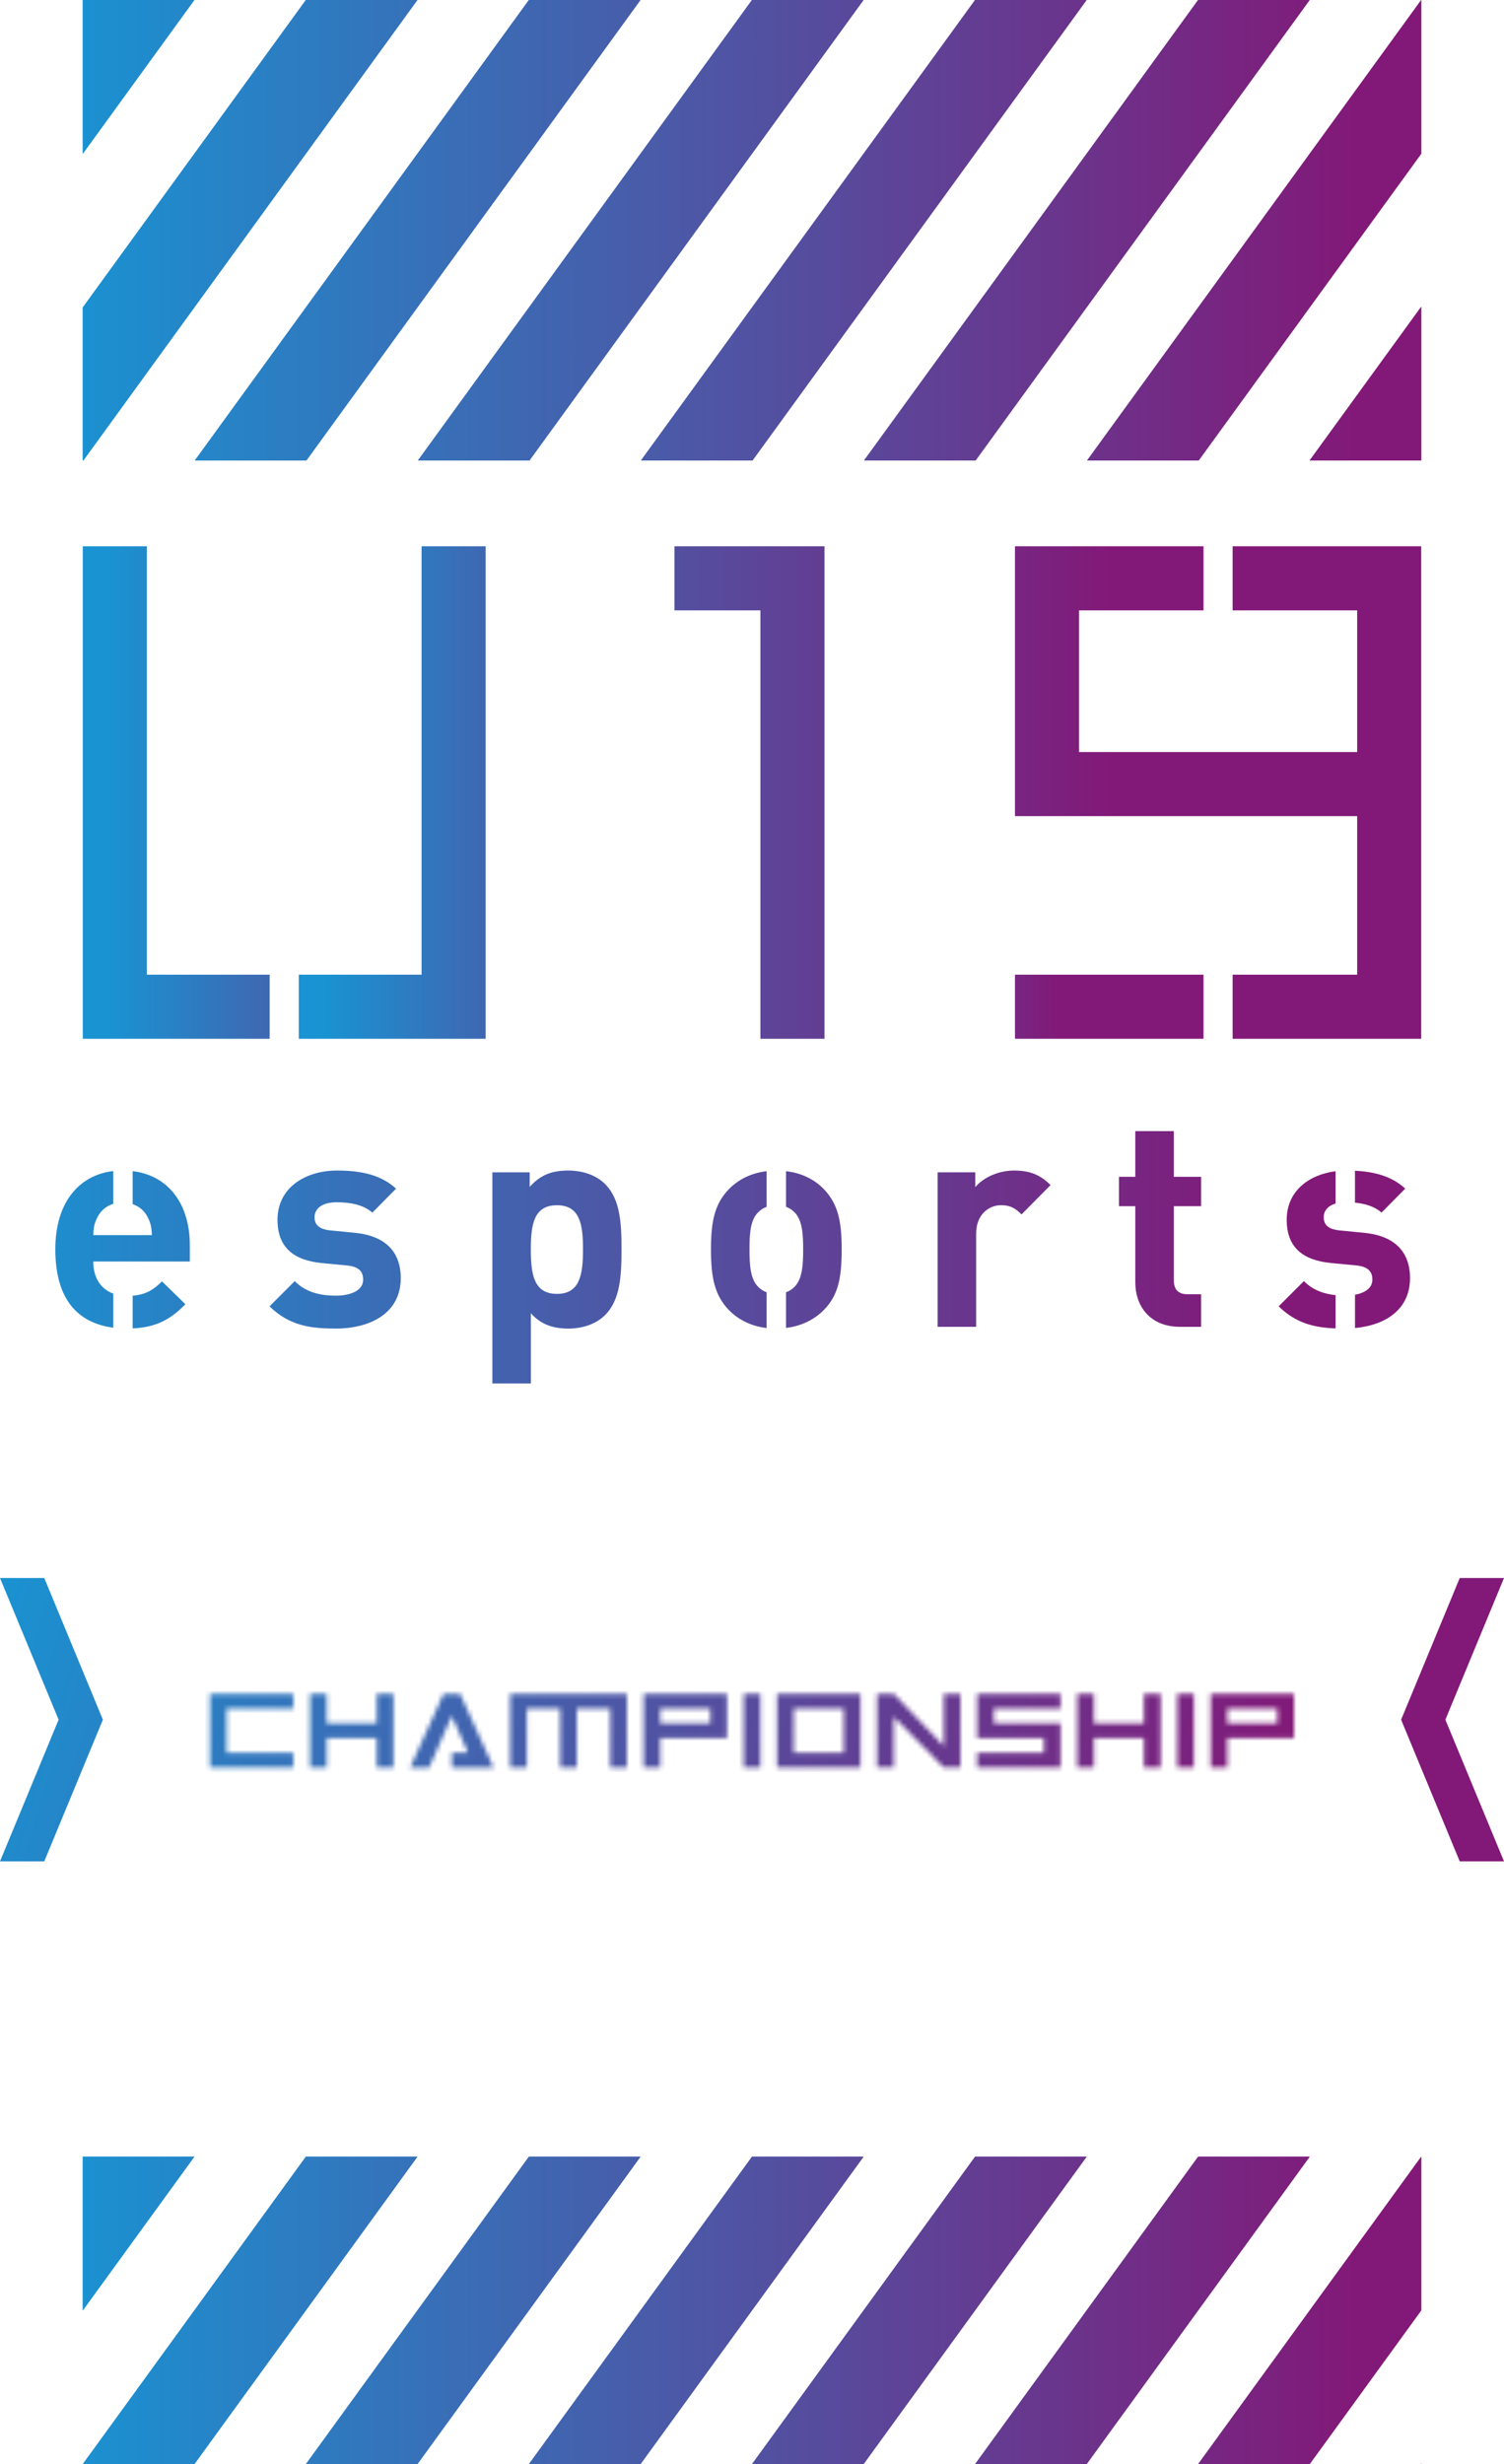 <?xml version="1.0" encoding="UTF-8"?>
<svg id="_レイヤー_2" data-name="レイヤー 2" xmlns="http://www.w3.org/2000/svg" xmlns:xlink="http://www.w3.org/1999/xlink" viewBox="0 0 329.2 539">
  <defs>
    <style>
      .cls-1 {
        filter: url(#luminosity-noclip);
      }

      .cls-2 {
        fill: #040000;
      }

      .cls-3 {
        fill: url(#_名称未設定グラデーション_31-21);
      }

      .cls-4 {
        fill: url(#_名称未設定グラデーション_31-22);
      }

      .cls-5 {
        fill: url(#_名称未設定グラデーション_31-29);
      }

      .cls-6 {
        fill: url(#_名称未設定グラデーション_31-52);
      }

      .cls-7 {
        fill: url(#_名称未設定グラデーション_31-51);
      }

      .cls-8 {
        fill: url(#_名称未設定グラデーション_31-50);
      }

      .cls-9 {
        fill: url(#_名称未設定グラデーション_31-15);
      }

      .cls-10 {
        fill: url(#_名称未設定グラデーション_31-17);
      }

      .cls-11 {
        fill: url(#_名称未設定グラデーション_31-18);
      }

      .cls-12 {
        fill: url(#_名称未設定グラデーション_31-16);
      }

      .cls-13 {
        fill: url(#_名称未設定グラデーション_31-13);
      }

      .cls-14 {
        fill: url(#_名称未設定グラデーション_31-10);
      }

      .cls-15 {
        fill: url(#_名称未設定グラデーション_31-20);
      }

      .cls-16 {
        fill: url(#_名称未設定グラデーション_31-26);
      }

      .cls-17 {
        fill: url(#_名称未設定グラデーション_31-27);
      }

      .cls-18 {
        fill: url(#_名称未設定グラデーション_31-28);
      }

      .cls-19 {
        fill: url(#_名称未設定グラデーション_31-25);
      }

      .cls-20 {
        fill: url(#_名称未設定グラデーション_31-24);
      }

      .cls-21 {
        fill: url(#_名称未設定グラデーション_31-23);
      }

      .cls-22 {
        fill: url(#_名称未設定グラデーション_31-12);
      }

      .cls-23 {
        fill: url(#_名称未設定グラデーション_31-11);
      }

      .cls-24 {
        fill: url(#_名称未設定グラデーション_31-14);
      }

      .cls-25 {
        fill: url(#_名称未設定グラデーション_31-19);
      }

      .cls-26 {
        fill: url(#_名称未設定グラデーション_31-46);
      }

      .cls-27 {
        fill: url(#_名称未設定グラデーション_31-47);
      }

      .cls-28 {
        fill: url(#_名称未設定グラデーション_31-44);
      }

      .cls-29 {
        fill: url(#_名称未設定グラデーション_31-45);
      }

      .cls-30 {
        fill: url(#_名称未設定グラデーション_31-42);
      }

      .cls-31 {
        fill: url(#_名称未設定グラデーション_31-43);
      }

      .cls-32 {
        fill: url(#_名称未設定グラデーション_31-40);
      }

      .cls-33 {
        fill: url(#_名称未設定グラデーション_31-41);
      }

      .cls-34 {
        fill: url(#_名称未設定グラデーション_31-48);
      }

      .cls-35 {
        fill: url(#_名称未設定グラデーション_31-49);
      }

      .cls-36 {
        fill: url(#_名称未設定グラデーション_31-36);
      }

      .cls-37 {
        fill: url(#_名称未設定グラデーション_31-31);
      }

      .cls-38 {
        fill: url(#_名称未設定グラデーション_31-34);
      }

      .cls-39 {
        fill: url(#_名称未設定グラデーション_31-37);
      }

      .cls-40 {
        fill: url(#_名称未設定グラデーション_31-32);
      }

      .cls-41 {
        fill: url(#_名称未設定グラデーション_31-30);
      }

      .cls-42 {
        fill: url(#_名称未設定グラデーション_31-33);
      }

      .cls-43 {
        fill: url(#_名称未設定グラデーション_31-38);
      }

      .cls-44 {
        fill: url(#_名称未設定グラデーション_31-35);
      }

      .cls-45 {
        fill: url(#_名称未設定グラデーション_31-39);
      }

      .cls-46 {
        fill: url(#_名称未設定グラデーション_31-7);
      }

      .cls-47 {
        fill: url(#_名称未設定グラデーション_31-9);
      }

      .cls-48 {
        fill: url(#_名称未設定グラデーション_31-8);
      }

      .cls-49 {
        fill: url(#_名称未設定グラデーション_31-3);
      }

      .cls-50 {
        fill: url(#_名称未設定グラデーション_31-6);
      }

      .cls-51 {
        fill: url(#_名称未設定グラデーション_31-4);
      }

      .cls-52 {
        fill: url(#_名称未設定グラデーション_31-5);
      }

      .cls-53 {
        fill: url(#_名称未設定グラデーション_31-2);
      }

      .cls-54 {
        fill: none;
        mask: url(#mask);
      }

      .cls-55 {
        fill: url(#_名称未設定グラデーション_31);
      }
    </style>
    <filter id="luminosity-noclip" x="21.24" y="306.26" width="286.73" height="139.82" color-interpolation-filters="sRGB" filterUnits="userSpaceOnUse">
      <feFlood flood-color="#fff" result="bg"/>
      <feBlend in="SourceGraphic" in2="bg"/>
    </filter>
    <mask id="mask" x="21.24" y="306.26" width="286.73" height="139.82" maskUnits="userSpaceOnUse">
      <g class="cls-1">
        <g>
          <path class="cls-2" d="m45.95,370.51h18.25v3.22h-14.6v9.67h14.6v3.22h-18.25v-16.11Z"/>
          <path class="cls-2" d="m71.51,370.51v6.44h10.95v-6.44h3.65v16.11h-3.65v-6.44h-10.95v6.44h-3.65v-16.11h3.65Z"/>
          <path class="cls-2" d="m98.89,386.62v-3.22h3.54l-3.54-8.05-4.96,11.28h-4.16l7.3-16.11h3.65l7.3,16.11h-9.13Z"/>
          <path class="cls-2" d="m111.66,386.62v-16.11h25.55v16.11h-3.65v-12.89h-7.3v12.89h-3.65v-12.89h-7.3v12.89h-3.65Z"/>
          <path class="cls-2" d="m144.52,386.62h-3.65v-16.11h18.25v9.67h-14.6v6.44Zm10.95-9.67v-3.22h-10.95v3.22h10.95Z"/>
          <path class="cls-2" d="m166.43,370.51v16.11h-3.65v-16.11h3.65Z"/>
          <path class="cls-2" d="m188.33,370.51v16.11h-18.25v-16.11h18.25Zm-14.6,3.22v9.67h10.95v-9.67h-10.95Z"/>
          <path class="cls-2" d="m191.98,386.62v-16.11h3.65l10.95,11.43v-11.43h3.65v16.11h-3.65l-10.95-11.08v11.08h-3.65Z"/>
          <path class="cls-2" d="m232.14,373.73h-14.6v3.22h14.6v9.67h-18.25v-3.22h14.6v-3.22h-14.6v-9.67h18.25v3.22Z"/>
          <path class="cls-2" d="m239.44,370.51v6.44h10.95v-6.44h3.65v16.11h-3.65v-6.44h-10.95v6.44h-3.65v-16.11h3.65Z"/>
          <path class="cls-2" d="m261.34,370.51v16.11h-3.65v-16.11h3.65Z"/>
          <path class="cls-2" d="m268.64,386.62h-3.65v-16.11h18.25v9.67h-14.6v6.44Zm10.95-9.67v-3.22h-10.95v3.22h10.95Z"/>
        </g>
      </g>
    </mask>
    <linearGradient id="_名称未設定グラデーション_31" data-name="名称未設定グラデーション 31" x1="4.01" y1="326.92" x2="274.31" y2="409.8" gradientUnits="userSpaceOnUse">
      <stop offset="0" stop-color="#1993d2"/>
      <stop offset="1" stop-color="#821978"/>
    </linearGradient>
    <linearGradient id="_名称未設定グラデーション_31-2" data-name="名称未設定グラデーション 31" x1="4.01" y1="326.93" x2="274.31" y2="409.8" xlink:href="#_名称未設定グラデーション_31"/>
    <linearGradient id="_名称未設定グラデーション_31-3" data-name="名称未設定グラデーション 31" x1="-9.72" y1="371.7" x2="260.58" y2="454.57" xlink:href="#_名称未設定グラデーション_31"/>
    <linearGradient id="_名称未設定グラデーション_31-4" data-name="名称未設定グラデーション 31" x1="10.27" y1="376.16" x2="232.65" y2="376.16" xlink:href="#_名称未設定グラデーション_31"/>
    <linearGradient id="_名称未設定グラデーション_31-5" data-name="名称未設定グラデーション 31" x1="29.93" y1="173.35" x2="243.19" y2="173.35" xlink:href="#_名称未設定グラデーション_31"/>
    <linearGradient id="_名称未設定グラデーション_31-6" data-name="名称未設定グラデーション 31" x1="53.42" y1="50.36" x2="337.32" y2="50.36" gradientTransform="translate(-23.84) skewX(-9.14)" xlink:href="#_名称未設定グラデーション_31"/>
    <linearGradient id="_名称未設定グラデーション_31-7" data-name="名称未設定グラデーション 31" x1="12.82" y1="50.36" x2="296.72" y2="50.36" xlink:href="#_名称未設定グラデーション_31"/>
    <linearGradient id="_名称未設定グラデーション_31-8" data-name="名称未設定グラデーション 31" x1="53.42" y1="50.36" x2="337.32" y2="50.36" gradientTransform="translate(-23.84) skewX(-9.14)" xlink:href="#_名称未設定グラデーション_31"/>
    <linearGradient id="_名称未設定グラデーション_31-9" data-name="名称未設定グラデーション 31" x1="12.82" y1="50.36" x2="296.72" y2="50.36" xlink:href="#_名称未設定グラデーション_31"/>
    <linearGradient id="_名称未設定グラデーション_31-10" data-name="名称未設定グラデーション 31" x1="53.42" y1="16.81" x2="337.32" y2="16.81" gradientTransform="translate(-23.84) skewX(-9.14)" xlink:href="#_名称未設定グラデーション_31"/>
    <linearGradient id="_名称未設定グラデーション_31-11" data-name="名称未設定グラデーション 31" x1="12.82" y1="16.81" x2="296.72" y2="16.81" xlink:href="#_名称未設定グラデーション_31"/>
    <linearGradient id="_名称未設定グラデーション_31-12" data-name="名称未設定グラデーション 31" x1="53.42" y1="50.36" x2="337.32" y2="50.36" gradientTransform="translate(-23.84) skewX(-9.14)" xlink:href="#_名称未設定グラデーション_31"/>
    <linearGradient id="_名称未設定グラデーション_31-13" data-name="名称未設定グラデーション 31" x1="12.82" y1="50.36" x2="296.72" y2="50.36" xlink:href="#_名称未設定グラデーション_31"/>
    <linearGradient id="_名称未設定グラデーション_31-14" data-name="名称未設定グラデーション 31" x1="53.42" y1="50.36" x2="337.32" y2="50.36" gradientTransform="translate(-23.84) skewX(-9.14)" xlink:href="#_名称未設定グラデーション_31"/>
    <linearGradient id="_名称未設定グラデーション_31-15" data-name="名称未設定グラデーション 31" x1="12.82" y1="50.36" x2="296.72" y2="50.36" xlink:href="#_名称未設定グラデーション_31"/>
    <linearGradient id="_名称未設定グラデーション_31-16" data-name="名称未設定グラデーション 31" x1="53.42" y1="50.36" x2="337.32" y2="50.36" gradientTransform="translate(-23.84) skewX(-9.14)" xlink:href="#_名称未設定グラデーション_31"/>
    <linearGradient id="_名称未設定グラデーション_31-17" data-name="名称未設定グラデーション 31" x1="12.82" y1="50.36" x2="296.72" y2="50.36" xlink:href="#_名称未設定グラデーション_31"/>
    <linearGradient id="_名称未設定グラデーション_31-18" data-name="名称未設定グラデーション 31" x1="53.42" y1="50.36" x2="337.32" y2="50.36" gradientTransform="translate(-23.84) skewX(-9.14)" xlink:href="#_名称未設定グラデーション_31"/>
    <linearGradient id="_名称未設定グラデーション_31-19" data-name="名称未設定グラデーション 31" x1="12.82" y1="50.36" x2="296.72" y2="50.36" xlink:href="#_名称未設定グラデーション_31"/>
    <linearGradient id="_名称未設定グラデーション_31-20" data-name="名称未設定グラデーション 31" x1="53.42" y1="83.91" x2="337.32" y2="83.91" gradientTransform="translate(-23.84) skewX(-9.14)" xlink:href="#_名称未設定グラデーション_31"/>
    <linearGradient id="_名称未設定グラデーション_31-21" data-name="名称未設定グラデーション 31" x1="12.82" y1="83.91" x2="296.72" y2="83.91" xlink:href="#_名称未設定グラデーション_31"/>
    <linearGradient id="_名称未設定グラデーション_31-22" data-name="名称未設定グラデーション 31" x1="129.34" y1="505.37" x2="413.24" y2="505.37" gradientTransform="translate(-23.84) skewX(-9.14)" xlink:href="#_名称未設定グラデーション_31"/>
    <linearGradient id="_名称未設定グラデーション_31-23" data-name="名称未設定グラデーション 31" x1="12.82" y1="505.37" x2="296.72" y2="505.37" xlink:href="#_名称未設定グラデーション_31"/>
    <linearGradient id="_名称未設定グラデーション_31-24" data-name="名称未設定グラデーション 31" x1="129.34" y1="505.37" x2="413.24" y2="505.37" gradientTransform="translate(-23.84) skewX(-9.14)" xlink:href="#_名称未設定グラデーション_31"/>
    <linearGradient id="_名称未設定グラデーション_31-25" data-name="名称未設定グラデーション 31" x1="12.82" y1="505.37" x2="296.72" y2="505.37" xlink:href="#_名称未設定グラデーション_31"/>
    <linearGradient id="_名称未設定グラデーション_31-26" data-name="名称未設定グラデーション 31" x1="129.34" y1="488.56" x2="413.24" y2="488.56" gradientTransform="translate(-23.84) skewX(-9.14)" xlink:href="#_名称未設定グラデーション_31"/>
    <linearGradient id="_名称未設定グラデーション_31-27" data-name="名称未設定グラデーション 31" x1="12.82" y1="488.56" x2="296.72" y2="488.56" xlink:href="#_名称未設定グラデーション_31"/>
    <linearGradient id="_名称未設定グラデーション_31-28" data-name="名称未設定グラデーション 31" x1="129.34" y1="505.37" x2="413.24" y2="505.37" gradientTransform="translate(-23.84) skewX(-9.14)" xlink:href="#_名称未設定グラデーション_31"/>
    <linearGradient id="_名称未設定グラデーション_31-29" data-name="名称未設定グラデーション 31" x1="12.82" y1="505.37" x2="296.72" y2="505.37" xlink:href="#_名称未設定グラデーション_31"/>
    <linearGradient id="_名称未設定グラデーション_31-30" data-name="名称未設定グラデーション 31" x1="129.34" y1="505.37" x2="413.24" y2="505.37" gradientTransform="translate(-23.84) skewX(-9.14)" xlink:href="#_名称未設定グラデーション_31"/>
    <linearGradient id="_名称未設定グラデーション_31-31" data-name="名称未設定グラデーション 31" x1="12.82" y1="505.37" x2="296.72" y2="505.37" xlink:href="#_名称未設定グラデーション_31"/>
    <linearGradient id="_名称未設定グラデーション_31-32" data-name="名称未設定グラデーション 31" x1="129.34" y1="505.37" x2="413.24" y2="505.37" gradientTransform="translate(-23.84) skewX(-9.14)" xlink:href="#_名称未設定グラデーション_31"/>
    <linearGradient id="_名称未設定グラデーション_31-33" data-name="名称未設定グラデーション 31" x1="12.82" y1="505.37" x2="296.72" y2="505.37" xlink:href="#_名称未設定グラデーション_31"/>
    <linearGradient id="_名称未設定グラデーション_31-34" data-name="名称未設定グラデーション 31" x1="129.34" y1="505.37" x2="413.24" y2="505.37" gradientTransform="translate(-23.84) skewX(-9.14)" xlink:href="#_名称未設定グラデーション_31"/>
    <linearGradient id="_名称未設定グラデーション_31-35" data-name="名称未設定グラデーション 31" x1="12.82" y1="505.37" x2="296.72" y2="505.37" xlink:href="#_名称未設定グラデーション_31"/>
    <linearGradient id="_名称未設定グラデーション_31-36" data-name="名称未設定グラデーション 31" x1="129.34" y1="538.92" x2="413.24" y2="538.92" gradientTransform="translate(-23.84) skewX(-9.14)" xlink:href="#_名称未設定グラデーション_31"/>
    <linearGradient id="_名称未設定グラデーション_31-37" data-name="名称未設定グラデーション 31" x1="12.82" y1="538.92" x2="296.72" y2="538.92" xlink:href="#_名称未設定グラデーション_31"/>
    <linearGradient id="_名称未設定グラデーション_31-38" data-name="名称未設定グラデーション 31" x1="23.6" y1="173.35" x2="122.52" y2="173.35" xlink:href="#_名称未設定グラデーション_31"/>
    <linearGradient id="_名称未設定グラデーション_31-39" data-name="名称未設定グラデーション 31" x1="70.88" y1="173.35" x2="169.8" y2="173.35" xlink:href="#_名称未設定グラデーション_31"/>
    <linearGradient id="_名称未設定グラデーション_31-40" data-name="名称未設定グラデーション 31" x1="132.93" y1="220.21" x2="231.92" y2="220.21" xlink:href="#_名称未設定グラデーション_31"/>
    <linearGradient id="_名称未設定グラデーション_31-41" data-name="名称未設定グラデーション 31" x1="29.93" y1="173.35" x2="243.19" y2="173.35" xlink:href="#_名称未設定グラデーション_31"/>
    <linearGradient id="_名称未設定グラデーション_31-42" data-name="名称未設定グラデーション 31" x1="-1.84" y1="273.32" x2="275.49" y2="273.32" xlink:href="#_名称未設定グラデーション_31"/>
    <linearGradient id="_名称未設定グラデーション_31-43" data-name="名称未設定グラデーション 31" x1="-1.84" y1="279.32" x2="275.49" y2="279.32" xlink:href="#_名称未設定グラデーション_31"/>
    <linearGradient id="_名称未設定グラデーション_31-44" data-name="名称未設定グラデーション 31" x1="-1.84" y1="273.13" x2="275.49" y2="273.13" xlink:href="#_名称未設定グラデーション_31"/>
    <linearGradient id="_名称未設定グラデーション_31-45" data-name="名称未設定グラデーション 31" x1="-1.84" y1="268.81" x2="275.49" y2="268.81" xlink:href="#_名称未設定グラデーション_31"/>
    <linearGradient id="_名称未設定グラデーション_31-46" data-name="名称未設定グラデーション 31" x1="-1.84" y1="273.32" x2="275.49" y2="273.32" xlink:href="#_名称未設定グラデーション_31"/>
    <linearGradient id="_名称未設定グラデーション_31-47" data-name="名称未設定グラデーション 31" x1="-1.84" y1="273.32" x2="275.49" y2="273.32" xlink:href="#_名称未設定グラデーション_31"/>
    <linearGradient id="_名称未設定グラデーション_31-48" data-name="名称未設定グラデーション 31" x1="-1.84" y1="285.43" x2="275.49" y2="285.43" xlink:href="#_名称未設定グラデーション_31"/>
    <linearGradient id="_名称未設定グラデーション_31-49" data-name="名称未設定グラデーション 31" x1="-1.84" y1="273.3" x2="275.49" y2="273.3" xlink:href="#_名称未設定グラデーション_31"/>
    <linearGradient id="_名称未設定グラデーション_31-50" data-name="名称未設定グラデーション 31" x1="-1.84" y1="260.66" x2="275.49" y2="260.66" xlink:href="#_名称未設定グラデーション_31"/>
    <linearGradient id="_名称未設定グラデーション_31-51" data-name="名称未設定グラデーション 31" x1="-1.84" y1="285.4" x2="275.49" y2="285.4" xlink:href="#_名称未設定グラデーション_31"/>
    <linearGradient id="_名称未設定グラデーション_31-52" data-name="名称未設定グラデーション 31" x1="-1.84" y1="273.34" x2="275.49" y2="273.34" xlink:href="#_名称未設定グラデーション_31"/>
  </defs>
  <g id="_レイヤー_1-2" data-name="レイヤー 1">
    <g>
      <g class="cls-54">
        <g>
          <path class="cls-55" d="m252.31,348.91c-4.81-8.32-11.68-15.8-20.44-22.22-8.76-6.41-18.94-11.45-30.26-14.95-11.71-3.63-24.18-5.47-37.04-5.48l-4.65.03h0s-.25,0-.25,0h0c-11.04.44-21.85,2.27-32.12,5.46-11.34,3.52-21.52,8.56-30.25,14.96-8.76,6.43-15.62,13.9-20.41,22.21-4.96,8.6-7.48,17.75-7.5,27.22v.08c.01,9.41,2.53,18.55,7.5,27.17,4.78,8.31,11.65,15.78,20.41,22.22,8.75,6.41,18.93,11.45,30.25,14.96,10.22,3.17,21.05,4.99,32.17,5.4l.7.02.37.08h3.84c12.81,0,25.26-1.85,36.99-5.48,11.34-3.52,21.52-8.55,30.26-14.96,8.76-6.42,15.63-13.9,20.44-22.22,4.96-8.62,7.49-17.76,7.5-27.18v-.13c-.01-9.42-2.54-18.56-7.5-27.18Zm-130.88,29.83c.18,7.71,1.17,15.26,2.95,22.44.36,1.45.77,2.93,1.22,4.42-4.08.08-8.11.17-11.99.27-3.9.1-7.64.23-11.13.36-1.14-1.9-2.17-3.82-3.06-5.74-3.21-6.92-5-14.24-5.34-21.76h27.34Zm0-5.17h-27.33c.33-7.5,2.12-14.82,5.33-21.76.89-1.92,1.92-3.85,3.06-5.74,3.4.14,7.14.26,11.13.37,3.73.1,7.76.2,11.99.27-.45,1.49-.86,2.98-1.22,4.42-1.78,7.18-2.78,14.73-2.95,22.44Zm43.34,26.84c-.04,1.64-.08,3.24-.13,4.82-8.82.01-17.52.07-25.87.17-2.11.03-4.17.05-6.19.09-.55-1.73-1.05-3.5-1.49-5.26-1.7-6.85-2.65-14.07-2.83-21.48h36.8c-.02,7.62-.11,14.91-.28,21.67Zm-22.65-82.94c-1.76-.06-3.47-.12-5.11-.19,2.77-1.12,5.63-2.09,8.54-2.9-1.16.94-2.31,1.98-3.43,3.09Zm-11.04,34.63c.44-1.77.95-3.53,1.49-5.26l6.19.09c8.38.1,17.08.15,25.87.16.05,1.58.09,3.18.13,4.82.16,6.75.26,14.04.28,21.67h-36.8c.18-7.4,1.13-14.62,2.83-21.47Zm7.79-10.35h-.18c-1.46-.02-2.9-.04-4.31-.06,1.35-3.47,2.9-6.75,4.63-9.75,1.98-3.45,4.18-6.54,6.53-9.2,1.13.03,2.29.06,3.48.08,4.77.1,9.61.16,14.4.17.2,2.43.39,5.24.56,8.37.18,3.31.35,6.86.49,10.55-8.76-.01-17.37-.07-25.59-.17Zm-6.12-11.87c-2.07,3.59-3.89,7.53-5.43,11.7-4.71-.09-9.23-.19-13.45-.3-2.82-.08-5.52-.16-8.03-.25,2.49-3.38,5.33-6.55,8.44-9.43,3.96-3.66,8.39-6.91,13.17-9.66,1.89.14,4.04.26,6.57.39,1.18.05,2.4.11,3.68.16-1.77,2.26-3.43,4.75-4.94,7.39Zm-23.75-1.55c-4.05,3.75-7.64,7.92-10.67,12.39-1.12-.05-2.16-.11-3.11-.16-1.63-.09-3.02-.18-4.2-.28,3.21-3.53,6.92-6.84,11.03-9.85,4.85-3.56,10.25-6.7,16.06-9.33-3.24,2.21-6.3,4.64-9.1,7.23Zm-32.73,45.25c.41-7.81,2.72-15.4,6.85-22.57,1.15-1.99,2.45-3.97,3.89-5.89,1.8.21,4.31.41,7.67.6.17.01.35.02.54.03-.83,1.47-1.58,2.93-2.23,4.36-3.46,7.48-5.39,15.38-5.73,23.48h-11Zm18.94,38.19c.95-.06,1.99-.11,3.11-.16,3.02,4.46,6.61,8.62,10.67,12.39,2.8,2.6,5.86,5.03,9.1,7.24-5.81-2.64-11.21-5.78-16.06-9.33-4.12-3.02-7.83-6.33-11.03-9.85,1.24-.1,2.65-.19,4.2-.28Zm18.65-.73c4.3-.12,8.83-.22,13.45-.3,1.54,4.18,3.37,8.12,5.43,11.71,1.52,2.64,3.18,5.13,4.94,7.39-1.27.05-2.5.1-3.68.16-2.43.12-4.64.25-6.56.39-4.78-2.74-9.21-6-13.17-9.67-3.13-2.9-5.97-6.06-8.44-9.42,2.44-.09,5.14-.17,8.03-.25Zm28.26,23.81c1.13,1.12,2.28,2.16,3.43,3.09-2.91-.81-5.78-1.78-8.55-2.9,1.76-.07,3.45-.14,5.11-.19Zm6.89-5.36c-1.18.03-2.34.05-3.48.08-2.37-2.69-4.57-5.78-6.53-9.2-1.73-3-3.28-6.28-4.63-9.75,1.47-.02,2.98-.04,4.49-.06,8.25-.1,16.86-.16,25.59-.17-.14,3.69-.3,7.24-.49,10.55-.17,3.12-.36,5.93-.56,8.37-4.86.02-9.7.07-14.4.17Zm1.81-111.79s.04-.03.07-.05c3.55-2.82,7.29-4.73,11.13-5.69l.47,2.33v.04c.07.41.12.85.19,1.31l.26,2.19c-4.1-.02-8.17-.06-12.11-.14Zm-55.59,88.88l-.53.03c-3.32.19-5.84.39-7.68.6-1.44-1.93-2.75-3.91-3.89-5.89-4.14-7.18-6.44-14.77-6.85-22.58h11c.34,8.1,2.26,15.99,5.73,23.48.67,1.44,1.42,2.9,2.24,4.36Zm67.7,27.91l-.16,1.47c-.04.34-.09.67-.13.98l-.5,3.19-.06.24c-3.86-.95-7.63-2.87-11.19-5.71-.02-.01-.04-.03-.06-.04,3.96-.08,8.02-.12,12.11-.14Zm27.46-117.02c-.94-.8-1.9-1.57-2.89-2.3,2.16.64,4.3,1.37,6.38,2.17-1.1.05-2.27.09-3.49.13Zm48.77,61.27c-.35,7.5-2.25,14.81-5.63,21.73-.91,1.87-2,3.81-3.25,5.77-2.82-.13-6.13-.25-9.84-.36-3.38-.1-7.02-.19-10.81-.27.51-1.44.98-2.9,1.4-4.35,2.1-7.21,3.27-14.79,3.48-22.52h24.65Zm-24.65-5.17c-.21-7.73-1.38-15.31-3.48-22.52-.42-1.45-.89-2.91-1.4-4.35,3.91-.08,7.55-.17,10.81-.27,3.66-.11,6.97-.23,9.84-.36,1.22,1.92,2.31,3.86,3.25,5.77,3.38,6.92,5.27,14.23,5.63,21.73h-24.65Zm-43.06-26.49c8.91-.01,17.39-.07,25.22-.17,2.02-.03,4.01-.05,5.93-.09.67,1.8,1.27,3.59,1.77,5.34,1.99,6.83,3.1,14.02,3.31,21.4h-35.83c-.02-7.65-.11-14.97-.28-21.76-.03-1.61-.08-3.18-.13-4.73Zm-.67,74.09c.19-3.31.35-6.93.49-10.77,8.79.01,17.3.07,25.28.17,1.33.02,2.63.03,3.92.05-1.56,3.42-3.36,6.65-5.35,9.61-2.36,3.5-4.99,6.64-7.81,9.34-1.11-.03-2.24-.06-3.41-.09-4.48-.1-9.08-.16-13.66-.17.19-2.41.38-5.15.54-8.15Zm36.9-42.43c-.21,7.38-1.32,14.58-3.31,21.41-.51,1.75-1.1,3.54-1.77,5.34-1.92-.03-3.9-.06-5.93-.09-8.13-.1-16.61-.16-25.22-.17.05-1.55.09-3.12.13-4.72.17-6.79.26-14.11.28-21.77h35.83Zm-11.13-37c-7.9.1-16.4.16-25.27.18-.14-3.83-.31-7.46-.49-10.77-.17-3-.35-5.74-.54-8.14,4.86-.02,9.45-.08,13.66-.18,1.17-.03,2.3-.06,3.41-.09,2.83,2.7,5.45,5.84,7.81,9.34,1.99,2.96,3.79,6.19,5.35,9.61-1.29.02-2.59.04-3.93.05Zm-27.42,97.44l.41-2.74c.07-.61.15-1.26.22-1.95,3.85.01,7.65.06,11.33.12-3.83,2.58-7.88,4.41-12.05,5.45l.19-.87h-.1Zm24.75-4.2c-2.08.8-4.21,1.52-6.38,2.17.98-.73,1.95-1.5,2.89-2.3,1.21.04,2.38.08,3.49.13Zm42.77-94.44c-.71.05-1.49.1-2.34.15-3.2-4.48-7-8.66-11.3-12.43-1.01-.89-2.05-1.75-3.13-2.6,2.52,1.48,4.93,3.07,7.22,4.75,4.18,3.06,7.94,6.43,11.19,10.02-.5.04-1.04.08-1.64.12Zm-16.49.73c-3.86.12-8.08.22-12.55.3-1.81-4.21-3.97-8.2-6.42-11.84-1.74-2.59-3.65-5.04-5.69-7.29.88-.04,1.73-.08,2.56-.13,2.12-.11,4.07-.24,5.8-.38,5.08,2.76,9.79,6.03,13.98,9.71,3.29,2.88,6.28,6.05,8.89,9.41-1.99.08-4.2.15-6.57.22Zm-50.4-23.44c-.08-.69-.15-1.35-.22-1.98l-.49-3.42-.04-.18c4.17,1.04,8.23,2.87,12.08,5.46-3.64.07-7.44.11-11.33.12Zm31.43,104.76c2.44-3.62,4.6-7.61,6.42-11.85,4.27.08,8.49.18,12.56.3,2.17.06,4.33.14,6.57.22-2.6,3.34-5.59,6.5-8.9,9.41-4.19,3.68-8.9,6.95-13.98,9.71-1.77-.14-3.73-.27-5.81-.38-.82-.04-1.67-.08-2.55-.12,2.02-2.22,3.93-4.67,5.69-7.29Zm21.82,1.47c4.3-3.77,8.1-7.96,11.31-12.43.84.05,1.63.1,2.34.15.58.04,1.13.08,1.64.12-3.24,3.57-7,6.94-11.19,10.02-2.29,1.68-4.7,3.27-7.23,4.75,1.07-.84,2.11-1.71,3.13-2.6Zm29.89-45.32c-.41,7.81-2.72,15.41-6.86,22.59-1.09,1.9-2.37,3.84-3.79,5.75-1.17-.15-2.69-.29-4.7-.43.85-1.44,1.65-2.91,2.37-4.38,3.67-7.5,5.7-15.42,6.06-23.53h6.92Zm0-5.17h-6.92c-.35-8.11-2.39-16.03-6.06-23.53-.7-1.42-1.49-2.89-2.36-4.37,1.98-.14,3.52-.29,4.7-.44,1.38,1.85,2.65,3.78,3.79,5.75,4.14,7.19,6.45,14.78,6.86,22.59Z"/>
          <polygon class="cls-53" points="21.24 407.15 307.96 407.15 295.14 376.16 307.96 345.17 21.24 345.17 34.06 376.16 21.24 407.15"/>
        </g>
      </g>
      <polygon class="cls-49" points="9.69 345.17 0 345.17 12.83 376.16 0 407.15 9.69 407.15 22.52 376.16 9.69 345.17"/>
      <polygon class="cls-51" points="319.51 407.15 329.2 407.15 316.37 376.16 329.2 345.17 319.51 345.17 306.68 376.16 319.51 407.15"/>
      <polygon class="cls-52" points="166.44 119.49 147.63 119.49 147.63 133.51 166.44 133.51 166.44 227.22 180.47 227.22 180.47 133.51 180.47 119.49 166.44 119.49"/>
      <g>
        <polygon class="cls-50" points="66.95 0 18.12 67.25 18.12 100.72 18.24 100.72 91.36 0 66.95 0"/>
        <polygon class="cls-46" points="66.95 0 18.12 67.25 18.12 100.72 18.24 100.72 91.36 0 66.95 0"/>
        <polygon class="cls-48" points="115.77 0 42.65 100.72 67.06 100.72 140.19 0 115.77 0"/>
        <polygon class="cls-47" points="115.77 0 42.65 100.72 67.06 100.72 140.19 0 115.77 0"/>
        <polygon class="cls-14" points="18.12 0 18.12 33.63 42.54 0 18.12 0"/>
        <polygon class="cls-23" points="18.12 0 18.12 33.63 42.54 0 18.12 0"/>
        <polygon class="cls-22" points="164.6 0 91.48 100.72 115.89 100.72 189.01 0 164.6 0"/>
        <polygon class="cls-13" points="164.6 0 91.48 100.72 115.89 100.72 189.01 0 164.6 0"/>
        <polygon class="cls-24" points="213.43 0 140.3 100.72 164.71 100.72 237.84 0 213.43 0"/>
        <polygon class="cls-9" points="213.43 0 140.3 100.72 164.71 100.72 237.84 0 213.43 0"/>
        <polygon class="cls-12" points="262.25 0 189.13 100.72 213.54 100.72 286.66 0 262.25 0"/>
        <polygon class="cls-10" points="262.25 0 189.13 100.72 213.54 100.72 286.66 0 262.25 0"/>
        <polygon class="cls-11" points="311.08 0 237.95 100.72 262.37 100.72 311.08 33.63 311.08 0"/>
        <polygon class="cls-25" points="311.08 0 237.95 100.72 262.37 100.72 311.08 33.63 311.08 0"/>
        <polygon class="cls-15" points="286.66 100.72 311.08 100.72 311.08 67.1 286.66 100.72"/>
        <polygon class="cls-3" points="286.66 100.72 311.08 100.72 311.08 67.1 286.66 100.72"/>
      </g>
      <g>
        <polygon class="cls-4" points="91.36 471.75 66.95 471.75 18.12 539 42.54 539 91.36 471.75"/>
        <polygon class="cls-21" points="91.36 471.75 66.95 471.75 18.12 539 42.54 539 91.36 471.75"/>
        <polygon class="cls-20" points="140.19 471.75 115.77 471.75 66.95 539 91.36 539 140.19 471.75"/>
        <polygon class="cls-19" points="140.19 471.75 115.77 471.75 66.95 539 91.36 539 140.19 471.75"/>
        <polygon class="cls-16" points="18.12 471.75 18.12 505.37 42.54 471.75 18.12 471.75"/>
        <polygon class="cls-17" points="18.12 471.75 18.12 505.37 42.54 471.75 18.12 471.75"/>
        <polygon class="cls-18" points="189.01 471.75 164.6 471.75 115.77 539 140.19 539 189.01 471.75"/>
        <polygon class="cls-5" points="189.01 471.75 164.6 471.75 115.77 539 140.19 539 189.01 471.75"/>
        <polygon class="cls-41" points="237.84 471.75 213.43 471.75 164.6 539 189.01 539 237.84 471.75"/>
        <polygon class="cls-37" points="237.84 471.75 213.43 471.75 164.6 539 189.01 539 237.84 471.75"/>
        <polygon class="cls-40" points="286.66 471.75 262.25 471.75 213.43 539 237.84 539 286.66 471.75"/>
        <polygon class="cls-42" points="286.66 471.75 262.25 471.75 213.43 539 237.84 539 286.66 471.75"/>
        <polygon class="cls-38" points="311.08 505.37 311.08 471.75 262.25 539 286.66 539 311.08 505.37"/>
        <polygon class="cls-44" points="311.08 505.37 311.08 471.75 262.25 539 286.66 539 311.08 505.37"/>
        <polygon class="cls-36" points="311.08 538.84 310.96 539 311.08 539 311.08 538.84"/>
        <polygon class="cls-39" points="311.08 538.84 310.96 539 311.08 539 311.08 538.84"/>
      </g>
      <g>
        <polygon class="cls-43" points="59.03 213.2 32.14 213.2 32.14 119.49 18.12 119.49 18.12 213.2 18.12 227.22 32.14 227.22 59.03 227.22 59.03 213.2"/>
        <polygon class="cls-45" points="92.28 119.49 92.28 213.2 65.4 213.2 65.4 227.22 92.28 227.22 106.3 227.22 106.3 213.2 106.3 119.49 92.28 119.49"/>
      </g>
      <g>
        <rect class="cls-32" x="222.16" y="213.2" width="41.27" height="14.02"/>
        <polygon class="cls-33" points="297.06 119.49 269.8 119.49 269.8 133.51 297.06 133.51 297.06 164.5 236.18 164.5 236.18 133.51 263.43 133.51 263.43 119.49 236.18 119.49 222.16 119.49 222.16 133.51 222.16 164.5 222.16 178.52 236.18 178.52 297.06 178.52 297.06 213.2 269.8 213.2 269.8 227.22 297.06 227.22 311.08 227.22 311.08 213.2 311.08 178.52 311.08 164.5 311.08 133.51 311.08 119.49 297.06 119.49"/>
      </g>
      <g>
        <path class="cls-30" d="m73.4,290.6c-5.32,0-10.05-.58-14.4-4.86l5.51-5.51c2.72,2.79,6.42,3.18,9.01,3.18,2.92,0,5.97-.97,5.97-3.5,0-1.69-.84-2.85-3.57-3.11l-5.45-.52c-5.97-.58-9.73-3.24-9.73-9.47,0-7.07,6.16-10.77,13.04-10.77,5.32,0,9.66.97,12.91,3.96l-5.19,5.25c-1.95-1.75-4.86-2.27-7.85-2.27-3.37,0-4.8,1.56-4.8,3.24s.97,2.66,3.5,2.92l5.32.52c6.68.65,10.05,4.15,10.05,9.92,0,7.46-6.36,11.03-14.33,11.03Z"/>
        <path class="cls-31" d="m132.54,287.56c-1.88,1.95-4.86,3.05-8.17,3.05s-6.03-.91-8.17-3.37v15.37h-8.43v-46.18h8.17v3.18c2.34-2.59,4.8-3.57,8.43-3.57,3.31,0,6.29,1.1,8.17,3.05,3.24,3.31,3.5,8.56,3.5,14.2s-.26,10.96-3.5,14.27Zm-10.64-23.93c-5.06,0-5.71,4.22-5.71,9.66s.65,9.73,5.71,9.73,5.71-4.28,5.71-9.73-.65-9.66-5.71-9.66Z"/>
        <path class="cls-28" d="m223.59,265.63c-1.3-1.3-2.4-2.01-4.48-2.01-2.59,0-5.45,1.95-5.45,6.23v20.37h-8.43v-33.79h8.24v3.24c1.62-1.95,4.86-3.63,8.5-3.63,3.31,0,5.64.84,7.98,3.18l-6.36,6.42Z"/>
        <path class="cls-29" d="m258.29,290.22c-6.87,0-9.79-4.86-9.79-9.66v-16.73h-3.57v-6.42h3.57v-9.99h8.43v9.99h5.97v6.42h-5.97v16.21c0,1.95.91,3.05,2.92,3.05h3.05v7.13h-4.6Z"/>
        <g>
          <path class="cls-26" d="m180.4,260.19c-1.81-1.92-4.53-3.56-8.35-4.01v7.8c.69.25,1.29.63,1.8,1.14,1.75,1.69,1.95,4.73,1.95,8.17s-.19,6.55-1.95,8.24c-.51.51-1.11.89-1.8,1.14v7.8c3.82-.47,6.54-2.14,8.35-4.01,3.11-3.18,3.83-7.07,3.83-13.17s-.78-9.86-3.83-13.1Z"/>
          <path class="cls-27" d="m167.8,282.67c-.69-.25-1.29-.63-1.8-1.14-1.75-1.69-1.95-4.73-1.95-8.24s.19-6.49,1.95-8.17c.51-.51,1.11-.89,1.8-1.14v-7.8c-3.84.46-6.53,2.14-8.35,4.02-3.05,3.24-3.83,7-3.83,13.1s.78,9.92,3.83,13.17c1.82,1.88,4.51,3.56,8.35,4.02v-7.8Z"/>
        </g>
        <g>
          <path class="cls-34" d="m29.04,283.42v7.15c5.28-.25,8.36-2.04,11.54-5.29l-5.12-4.99c-1.89,1.83-3.52,2.9-6.42,3.13Z"/>
          <path class="cls-35" d="m29.04,256.18v7.21c1.64.55,2.79,1.71,3.43,3.14.58,1.23.71,2.14.78,3.63h-12.84c.06-1.49.19-2.4.78-3.63.67-1.48,1.87-2.68,3.6-3.21v-7.17c-7.62.91-12.68,6.98-12.68,17.12,0,11.98,5.87,16.26,12.68,17.14v-7.45c-2.86-1.04-4.38-3.65-4.38-7.02h21.14v-3.57c0-8.82-4.5-15.21-12.51-16.2Z"/>
        </g>
        <g>
          <path class="cls-8" d="m307.58,259.99c-2.85-2.62-6.54-3.69-11-3.91v6.99c2.24.21,4.31.83,5.81,2.17l5.19-5.25Z"/>
          <path class="cls-7" d="m279.88,285.74c3.81,3.75,7.91,4.66,12.45,4.83v-7.27c-2.27-.24-4.88-.97-6.93-3.08l-5.51,5.51Z"/>
          <path class="cls-6" d="m298.56,269.66l-5.32-.52c-2.53-.26-3.5-1.23-3.5-2.92,0-1.25.79-2.43,2.59-2.96v-7.07c-5.87.75-10.69,4.36-10.69,10.61s3.76,8.89,9.73,9.47l5.45.52c2.72.26,3.57,1.43,3.57,3.11,0,1.9-1.71,2.92-3.8,3.31v7.28c6.86-.64,12.04-4.19,12.04-10.91,0-5.77-3.37-9.27-10.05-9.92Z"/>
        </g>
      </g>
    </g>
  </g>
</svg>